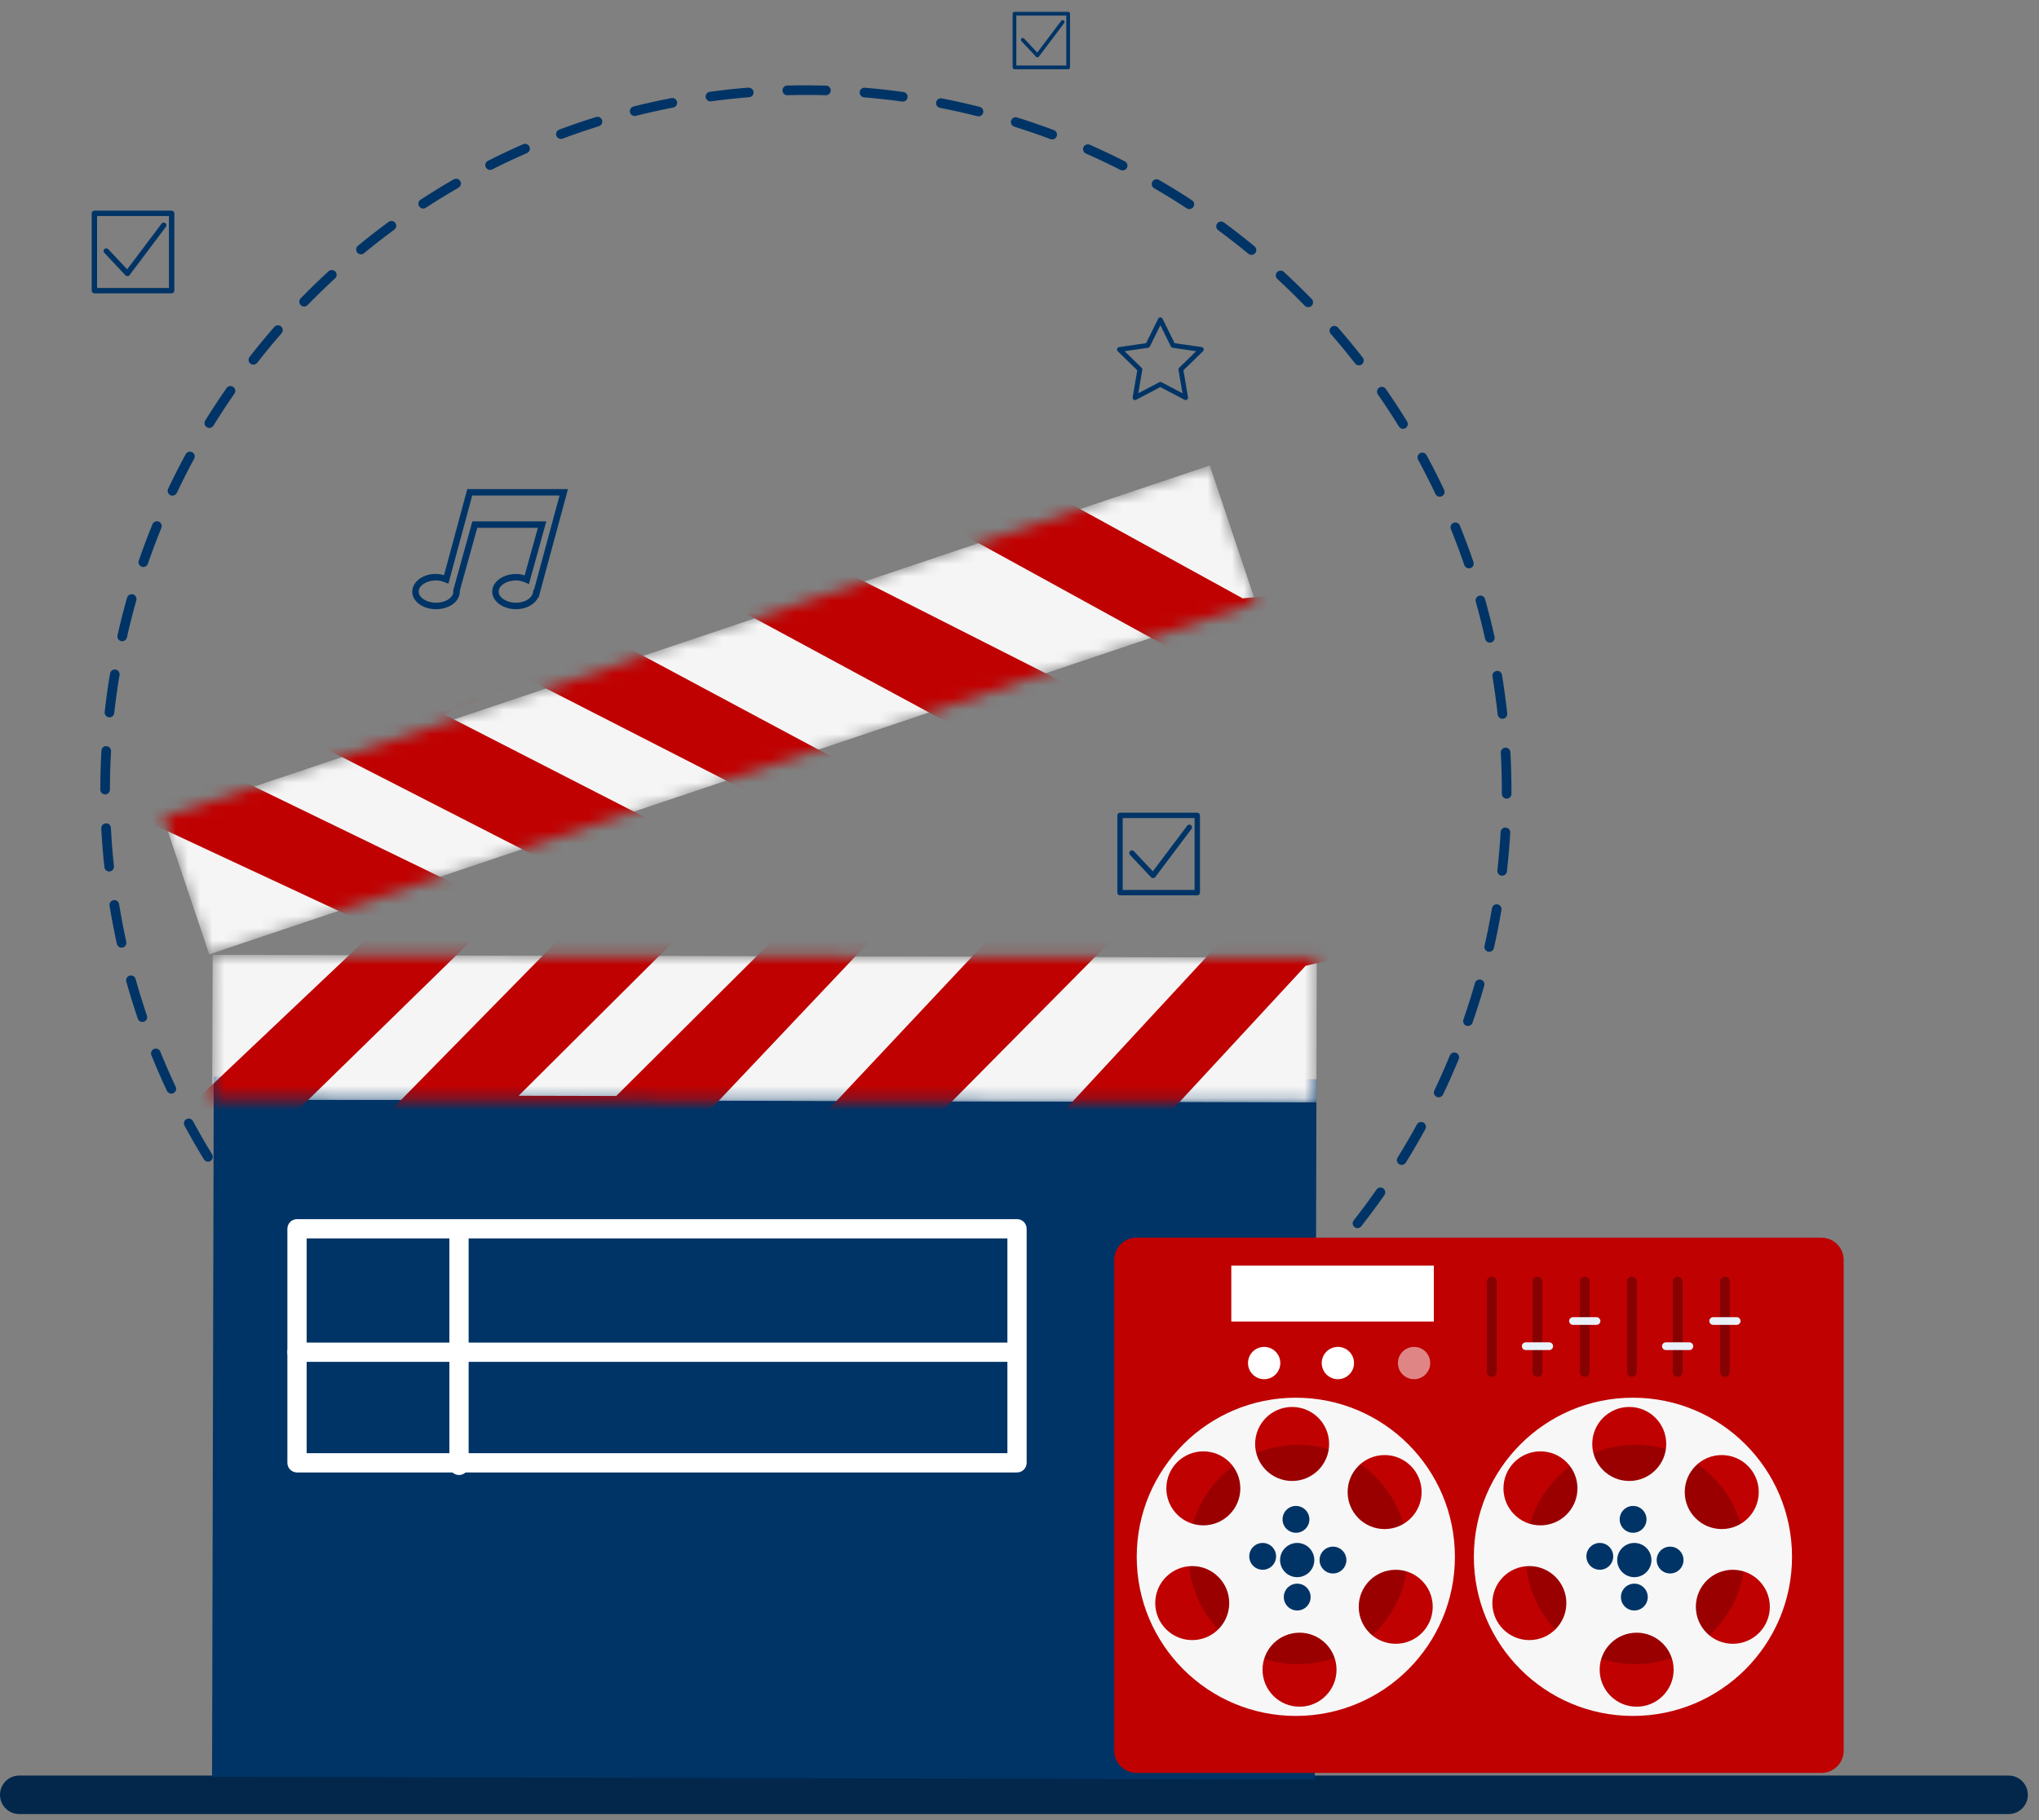 <svg width="168" height="150" viewBox="0 0 168 150" fill="none" xmlns="http://www.w3.org/2000/svg">
<rect x="0" y="0" width="168" height="150" fill="#808080" stroke="none"/>
<path d="M67.81 123.332C67.595 123.332 67.418 123.16 67.414 122.944C67.409 122.725 67.582 122.543 67.801 122.538C68.855 122.514 69.916 122.459 70.954 122.377C71.196 122.348 71.364 122.524 71.38 122.742C71.398 122.961 71.235 123.151 71.016 123.168C69.964 123.251 68.888 123.306 67.818 123.332H67.809H67.81ZM64.632 123.322H64.619C63.559 123.29 62.484 123.228 61.421 123.138C61.202 123.119 61.041 122.927 61.06 122.709C61.079 122.491 61.244 122.341 61.489 122.347C62.537 122.436 63.599 122.496 64.645 122.527C64.864 122.535 65.036 122.717 65.029 122.936C65.023 123.151 64.846 123.322 64.633 123.322H64.632ZM74.149 122.832C73.952 122.832 73.784 122.688 73.755 122.488C73.726 122.271 73.879 122.071 74.096 122.042C75.125 121.904 76.175 121.732 77.213 121.535C77.421 121.498 77.634 121.636 77.678 121.851C77.719 122.066 77.577 122.274 77.362 122.315C76.308 122.515 75.245 122.687 74.202 122.827C74.185 122.83 74.167 122.831 74.149 122.831V122.832ZM58.294 122.785C58.275 122.785 58.256 122.783 58.238 122.781C57.182 122.633 56.121 122.453 55.082 122.248C54.868 122.205 54.727 121.997 54.771 121.782C54.813 121.567 55.008 121.421 55.237 121.469C56.26 121.672 57.307 121.849 58.349 121.995C58.566 122.025 58.717 122.226 58.687 122.443C58.66 122.642 58.489 122.785 58.294 122.785ZM80.393 121.641C80.215 121.641 80.053 121.521 80.008 121.34C79.954 121.127 80.085 120.912 80.297 120.858C81.312 120.606 82.335 120.321 83.338 120.01C83.558 119.945 83.772 120.063 83.835 120.272C83.898 120.481 83.782 120.704 83.573 120.769C82.555 121.084 81.517 121.372 80.489 121.629C80.456 121.636 80.424 121.641 80.393 121.641ZM52.057 121.553C52.024 121.553 51.992 121.549 51.959 121.54C50.932 121.277 49.896 120.982 48.88 120.661C48.671 120.595 48.555 120.372 48.62 120.163C48.685 119.955 48.9 119.839 49.118 119.904C50.12 120.22 51.141 120.511 52.154 120.77C52.367 120.824 52.495 121.041 52.441 121.253C52.394 121.432 52.233 121.552 52.056 121.552L52.057 121.553ZM86.473 119.761C86.312 119.761 86.16 119.663 86.101 119.502C86.025 119.297 86.129 119.067 86.336 118.991C87.326 118.624 88.314 118.227 89.271 117.809C89.475 117.721 89.705 117.812 89.793 118.014C89.88 118.215 89.789 118.449 89.587 118.536C88.617 118.959 87.616 119.362 86.611 119.735C86.567 119.753 86.52 119.76 86.473 119.76V119.761ZM45.996 119.639C45.95 119.639 45.902 119.631 45.855 119.613C44.859 119.235 43.864 118.827 42.898 118.401C42.699 118.313 42.608 118.078 42.697 117.878C42.785 117.676 43.021 117.588 43.221 117.675C44.171 118.096 45.154 118.499 46.137 118.871C46.341 118.949 46.444 119.178 46.366 119.384C46.308 119.542 46.156 119.64 45.995 119.64L45.996 119.639ZM92.312 117.218C92.168 117.218 92.028 117.138 91.957 116.999C91.859 116.804 91.939 116.565 92.134 116.467C93.065 115.997 94.003 115.493 94.918 114.966C95.106 114.857 95.35 114.923 95.459 115.113C95.568 115.303 95.502 115.545 95.312 115.655C94.385 116.188 93.435 116.7 92.49 117.176C92.432 117.205 92.372 117.219 92.311 117.219L92.312 117.218ZM40.192 117.07C40.131 117.07 40.069 117.056 40.012 117.027C39.068 116.545 38.125 116.03 37.204 115.495C37.015 115.385 36.951 115.141 37.061 114.953C37.169 114.761 37.412 114.698 37.603 114.809C38.51 115.336 39.441 115.845 40.371 116.32C40.566 116.42 40.644 116.659 40.545 116.854C40.476 116.992 40.337 117.07 40.192 117.07V117.07ZM97.833 114.047C97.703 114.047 97.576 113.983 97.499 113.866C97.38 113.682 97.433 113.437 97.618 113.317C98.501 112.743 99.375 112.139 100.218 111.522C100.392 111.392 100.639 111.429 100.773 111.607C100.901 111.785 100.863 112.033 100.686 112.162C99.832 112.788 98.945 113.4 98.048 113.982C97.981 114.026 97.907 114.047 97.833 114.047ZM34.702 113.875C34.626 113.875 34.55 113.854 34.484 113.809C33.591 113.221 32.709 112.604 31.861 111.977C31.684 111.847 31.647 111.598 31.778 111.422C31.91 111.247 32.159 111.21 32.333 111.339C33.17 111.957 34.039 112.566 34.921 113.147C35.104 113.267 35.156 113.513 35.035 113.697C34.959 113.812 34.832 113.875 34.703 113.875H34.702ZM102.965 110.288C102.851 110.288 102.737 110.239 102.658 110.142C102.519 109.974 102.544 109.723 102.714 109.584C103.526 108.919 104.329 108.223 105.1 107.515C105.262 107.367 105.512 107.379 105.662 107.539C105.809 107.7 105.798 107.951 105.637 108.1C104.854 108.818 104.039 109.524 103.216 110.198C103.143 110.259 103.053 110.288 102.965 110.288ZM29.593 110.094C29.503 110.094 29.414 110.064 29.34 110.002C28.513 109.316 27.702 108.606 26.932 107.893C26.771 107.744 26.762 107.492 26.91 107.331C27.06 107.173 27.311 107.162 27.471 107.309C28.23 108.013 29.031 108.713 29.846 109.39C30.014 109.53 30.038 109.781 29.899 109.949C29.82 110.043 29.707 110.093 29.594 110.093L29.593 110.094ZM107.658 105.994C107.557 105.994 107.458 105.956 107.38 105.88C107.224 105.726 107.221 105.475 107.374 105.318C108.107 104.569 108.829 103.79 109.519 103.001C109.664 102.837 109.914 102.821 110.08 102.964C110.244 103.108 110.261 103.36 110.117 103.524C109.417 104.324 108.683 105.114 107.942 105.874C107.864 105.953 107.76 105.993 107.658 105.993V105.994ZM24.926 105.775C24.823 105.775 24.718 105.734 24.641 105.654C23.898 104.885 23.171 104.091 22.477 103.293C22.334 103.127 22.35 102.877 22.516 102.732C22.682 102.59 22.933 102.605 23.075 102.772C23.759 103.56 24.478 104.343 25.211 105.101C25.363 105.259 25.359 105.51 25.201 105.663C25.124 105.737 25.025 105.775 24.926 105.775ZM111.848 101.213C111.763 101.213 111.676 101.185 111.603 101.128C111.431 100.993 111.4 100.743 111.537 100.571C112.179 99.752 112.812 98.899 113.415 98.035C113.54 97.854 113.788 97.811 113.968 97.937C114.147 98.062 114.191 98.311 114.066 98.489C113.453 99.365 112.812 100.231 112.159 101.062C112.081 101.161 111.965 101.214 111.848 101.214V101.213ZM20.757 100.97C20.639 100.97 20.522 100.917 20.442 100.816C19.784 99.964 19.148 99.094 18.551 98.232C18.426 98.052 18.471 97.805 18.65 97.68C18.833 97.555 19.081 97.601 19.202 97.78C19.791 98.631 20.42 99.49 21.071 100.331C21.205 100.504 21.172 100.753 21 100.887C20.926 100.943 20.841 100.971 20.756 100.971L20.757 100.97ZM115.49 96.004C115.418 96.004 115.346 95.985 115.281 95.945C115.095 95.829 115.037 95.584 115.153 95.398C115.699 94.518 116.234 93.6 116.743 92.671C116.85 92.477 117.092 92.409 117.282 92.513C117.475 92.618 117.544 92.859 117.441 93.052C116.924 93.993 116.382 94.924 115.829 95.816C115.753 95.937 115.623 96.004 115.491 96.004H115.49ZM17.138 95.735C17.005 95.735 16.875 95.667 16.8 95.545C16.241 94.632 15.703 93.696 15.201 92.766C15.097 92.573 15.168 92.332 15.36 92.229C15.554 92.123 15.794 92.197 15.898 92.389C16.394 93.307 16.925 94.23 17.475 95.131C17.59 95.318 17.531 95.562 17.345 95.677C17.28 95.716 17.209 95.735 17.137 95.735H17.138ZM118.539 90.432C118.481 90.432 118.422 90.419 118.368 90.393C118.17 90.3 118.086 90.062 118.181 89.865C118.632 88.917 119.061 87.947 119.458 86.981C119.541 86.779 119.771 86.68 119.975 86.765C120.179 86.848 120.276 87.08 120.192 87.283C119.789 88.262 119.354 89.246 118.897 90.205C118.829 90.348 118.686 90.432 118.539 90.432ZM14.115 90.131C13.966 90.131 13.823 90.047 13.755 89.903C13.303 88.941 12.871 87.951 12.473 86.962C12.39 86.757 12.489 86.526 12.692 86.445C12.895 86.364 13.128 86.462 13.208 86.664C13.602 87.64 14.028 88.617 14.475 89.565C14.568 89.764 14.482 90 14.284 90.093C14.23 90.118 14.172 90.13 14.116 90.13L14.115 90.131ZM120.95 84.553C120.907 84.553 120.863 84.546 120.82 84.531C120.612 84.459 120.504 84.233 120.575 84.026C120.922 83.025 121.243 82.013 121.528 81.015C121.587 80.804 121.804 80.678 122.018 80.742C122.229 80.801 122.351 81.021 122.291 81.232C122.003 82.245 121.678 83.272 121.326 84.286C121.268 84.45 121.115 84.552 120.951 84.552L120.95 84.553ZM11.729 84.223C11.564 84.223 11.41 84.119 11.354 83.953C11.009 82.934 10.689 81.904 10.405 80.894C10.347 80.683 10.47 80.463 10.681 80.404C10.896 80.346 11.112 80.469 11.171 80.679C11.45 81.677 11.763 82.692 12.104 83.697C12.175 83.905 12.064 84.13 11.856 84.201C11.814 84.214 11.771 84.222 11.729 84.222L11.729 84.223ZM122.701 78.44C122.672 78.44 122.643 78.437 122.613 78.43C122.399 78.382 122.266 78.168 122.314 77.955C122.547 76.937 122.753 75.895 122.929 74.856C122.965 74.641 123.155 74.494 123.386 74.531C123.601 74.568 123.747 74.773 123.71 74.989C123.532 76.041 123.323 77.099 123.089 78.13C123.047 78.314 122.883 78.44 122.701 78.44ZM10.016 78.097C9.833 78.097 9.669 77.971 9.629 77.785C9.401 76.744 9.198 75.686 9.026 74.641C8.992 74.424 9.138 74.219 9.355 74.184C9.584 74.142 9.774 74.296 9.811 74.511C9.98 75.544 10.18 76.587 10.404 77.615C10.451 77.829 10.316 78.041 10.102 78.088C10.073 78.094 10.045 78.097 10.017 78.097H10.016ZM123.765 72.169C123.752 72.169 123.736 72.169 123.72 72.166C123.503 72.142 123.347 71.945 123.372 71.727C123.49 70.681 123.58 69.623 123.641 68.579C123.654 68.36 123.836 68.17 124.061 68.206C124.28 68.219 124.447 68.406 124.435 68.626C124.372 69.683 124.28 70.757 124.159 71.817C124.136 72.019 123.965 72.168 123.765 72.168V72.169ZM8.995 71.821C8.796 71.821 8.623 71.671 8.601 71.468C8.488 70.435 8.402 69.362 8.344 68.274C8.333 68.055 8.501 67.868 8.721 67.857C8.976 67.842 9.125 68.016 9.137 68.233C9.193 69.305 9.278 70.364 9.388 71.381C9.413 71.599 9.254 71.795 9.037 71.819C9.022 71.821 9.008 71.822 8.994 71.822L8.995 71.821ZM124.137 65.819C123.918 65.819 123.741 65.641 123.741 65.422V65.191C123.741 64.144 123.711 63.082 123.654 62.032C123.643 61.813 123.81 61.626 124.029 61.614C124.036 61.614 124.045 61.614 124.051 61.614C124.26 61.614 124.436 61.778 124.447 61.99C124.505 63.054 124.534 64.132 124.534 65.192V65.423C124.534 65.642 124.356 65.82 124.138 65.82L124.137 65.819ZM8.66 65.47H8.658C8.439 65.47 8.263 65.291 8.263 65.073C8.265 64.002 8.297 62.925 8.356 61.87C8.369 61.65 8.539 61.463 8.775 61.496C8.993 61.509 9.162 61.695 9.15 61.915C9.091 62.956 9.06 64.019 9.057 65.074C9.057 65.293 8.878 65.47 8.66 65.47ZM123.793 59.237C123.593 59.237 123.421 59.087 123.399 58.884C123.285 57.846 123.14 56.793 122.97 55.753C122.936 55.536 123.081 55.331 123.298 55.296C123.513 55.253 123.717 55.407 123.754 55.623C123.926 56.678 124.072 57.745 124.187 58.797C124.211 59.015 124.053 59.211 123.837 59.234C123.821 59.236 123.807 59.237 123.794 59.237H123.793ZM9.018 59.12C9.004 59.12 8.991 59.12 8.975 59.117C8.758 59.093 8.6 58.897 8.625 58.679C8.739 57.635 8.887 56.567 9.067 55.505C9.102 55.289 9.308 55.141 9.523 55.18C9.74 55.217 9.885 55.421 9.848 55.637C9.673 56.683 9.525 57.737 9.412 58.766C9.39 58.969 9.218 59.119 9.018 59.119V59.12ZM122.753 52.961C122.569 52.961 122.407 52.836 122.365 52.651C122.136 51.622 121.877 50.592 121.595 49.587C121.535 49.377 121.657 49.157 121.87 49.097C122.085 49.04 122.301 49.161 122.358 49.372C122.645 50.39 122.908 51.435 123.141 52.479C123.188 52.693 123.054 52.905 122.84 52.952C122.811 52.959 122.782 52.961 122.753 52.961H122.753ZM10.068 52.846C10.041 52.846 10.011 52.843 9.981 52.837C9.767 52.789 9.633 52.577 9.681 52.362C9.91 51.337 10.175 50.293 10.469 49.258C10.528 49.048 10.744 48.922 10.959 48.984C11.17 49.044 11.293 49.263 11.232 49.475C10.943 50.495 10.682 51.525 10.456 52.536C10.414 52.72 10.25 52.847 10.068 52.847V52.846ZM121.027 46.84C120.864 46.84 120.708 46.737 120.652 46.572C120.31 45.574 119.936 44.577 119.544 43.607C119.462 43.403 119.56 43.172 119.763 43.09C119.963 43.005 120.197 43.105 120.279 43.309C120.678 44.291 121.056 45.303 121.403 46.315C121.474 46.522 121.364 46.748 121.157 46.818C121.114 46.833 121.071 46.84 121.028 46.84H121.027ZM11.809 46.728C11.766 46.728 11.722 46.721 11.681 46.706C11.473 46.635 11.363 46.41 11.435 46.203C11.779 45.2 12.158 44.19 12.561 43.203C12.643 43.001 12.871 42.903 13.078 42.986C13.281 43.07 13.378 43.302 13.295 43.504C12.899 44.477 12.523 45.472 12.184 46.46C12.128 46.625 11.973 46.728 11.808 46.728H11.809ZM118.63 40.937C118.482 40.937 118.339 40.854 118.272 40.71C117.826 39.766 117.346 38.817 116.842 37.888C116.739 37.694 116.809 37.454 117.001 37.35C117.196 37.245 117.435 37.317 117.539 37.509C118.049 38.451 118.537 39.414 118.987 40.371C119.082 40.57 118.997 40.806 118.799 40.9C118.745 40.925 118.687 40.937 118.63 40.937ZM14.21 40.846C14.152 40.846 14.095 40.834 14.04 40.809C13.843 40.715 13.758 40.478 13.852 40.28C14.304 39.325 14.791 38.365 15.3 37.429C15.408 37.235 15.646 37.167 15.838 37.27C16.032 37.375 16.102 37.616 15.997 37.809C15.495 38.732 15.013 39.678 14.567 40.62C14.5 40.764 14.358 40.847 14.209 40.847L14.21 40.846ZM115.596 35.337C115.462 35.337 115.332 35.27 115.258 35.149C114.711 34.258 114.128 33.369 113.528 32.503C113.403 32.324 113.448 32.076 113.627 31.951C113.808 31.828 114.055 31.87 114.179 32.051C114.788 32.928 115.379 33.831 115.934 34.734C116.048 34.921 115.991 35.165 115.804 35.28C115.739 35.32 115.667 35.338 115.596 35.338V35.337ZM17.245 35.266C17.174 35.266 17.102 35.247 17.037 35.206C16.851 35.092 16.793 34.846 16.908 34.66C17.47 33.754 18.06 32.853 18.665 31.985C18.79 31.805 19.04 31.761 19.217 31.887C19.396 32.011 19.441 32.258 19.316 32.439C18.721 33.296 18.138 34.185 17.584 35.079C17.508 35.201 17.38 35.268 17.246 35.268L17.245 35.266ZM111.968 30.11C111.85 30.11 111.733 30.057 111.655 29.957C111.007 29.127 110.332 28.306 109.645 27.517C109.501 27.352 109.518 27.101 109.683 26.957C109.846 26.814 110.097 26.829 110.243 26.996C110.939 27.795 111.624 28.627 112.281 29.469C112.416 29.642 112.385 29.891 112.211 30.026C112.14 30.083 112.053 30.11 111.968 30.11V30.11ZM20.877 30.052C20.792 30.052 20.705 30.024 20.633 29.968C20.459 29.834 20.429 29.584 20.564 29.411C21.211 28.581 21.897 27.75 22.602 26.943C22.748 26.777 23 26.763 23.161 26.905C23.327 27.049 23.345 27.301 23.2 27.466C22.504 28.261 21.828 29.081 21.19 29.901C21.111 30 20.995 30.054 20.877 30.054V30.052ZM107.79 25.314C107.686 25.314 107.584 25.274 107.505 25.194C106.767 24.435 106.006 23.693 105.244 22.991C105.083 22.842 105.072 22.59 105.221 22.429C105.369 22.27 105.621 22.26 105.781 22.406C106.555 23.12 107.327 23.871 108.076 24.641C108.228 24.798 108.225 25.049 108.067 25.202C107.991 25.277 107.89 25.315 107.792 25.315L107.79 25.314ZM25.058 25.262C24.959 25.262 24.858 25.224 24.78 25.149C24.624 24.996 24.621 24.744 24.774 24.587C25.51 23.83 26.284 23.08 27.07 22.356C27.232 22.209 27.483 22.219 27.632 22.38C27.779 22.541 27.768 22.792 27.607 22.94C26.831 23.654 26.068 24.395 25.342 25.142C25.264 25.221 25.162 25.262 25.058 25.262ZM103.113 21.005C103.023 21.005 102.934 20.976 102.86 20.914C102.052 20.247 101.215 19.594 100.371 18.971C100.194 18.841 100.157 18.593 100.288 18.416C100.42 18.24 100.668 18.203 100.843 18.333C101.698 18.964 102.548 19.626 103.365 20.301C103.534 20.441 103.558 20.692 103.418 20.86C103.341 20.955 103.228 21.004 103.113 21.004L103.113 21.005ZM29.741 20.957C29.627 20.957 29.513 20.908 29.435 20.812C29.296 20.644 29.32 20.393 29.489 20.255C30.315 19.575 31.165 18.913 32.016 18.286C32.193 18.155 32.441 18.192 32.571 18.371C32.701 18.548 32.664 18.796 32.487 18.926C31.648 19.544 30.807 20.196 29.994 20.866C29.92 20.928 29.83 20.957 29.741 20.957ZM97.997 17.234C97.923 17.234 97.847 17.213 97.78 17.169C96.898 16.592 95.994 16.035 95.094 15.513C94.904 15.404 94.84 15.16 94.948 14.971C95.058 14.779 95.305 14.716 95.49 14.826C96.405 15.355 97.321 15.92 98.214 16.505C98.398 16.625 98.449 16.871 98.328 17.055C98.252 17.171 98.125 17.233 97.997 17.233V17.234ZM34.868 17.188C34.74 17.188 34.613 17.124 34.537 17.008C34.416 16.825 34.469 16.578 34.651 16.458C35.535 15.88 36.453 15.316 37.382 14.78C37.566 14.673 37.811 14.734 37.924 14.926C38.032 15.116 37.967 15.358 37.778 15.468C36.862 15.996 35.957 16.553 35.084 17.123C35.017 17.166 34.941 17.188 34.867 17.188H34.868ZM92.501 14.049C92.441 14.049 92.378 14.036 92.321 14.006C91.386 13.531 90.428 13.076 89.473 12.655C89.271 12.567 89.182 12.332 89.269 12.132C89.359 11.931 89.596 11.841 89.791 11.929C90.76 12.355 91.732 12.817 92.68 13.298C92.875 13.397 92.953 13.637 92.854 13.832C92.785 13.97 92.646 14.049 92.501 14.049ZM40.38 14.005C40.237 14.005 40.097 13.925 40.027 13.787C39.928 13.592 40.005 13.353 40.201 13.254C41.146 12.777 42.121 12.316 43.102 11.886C43.308 11.799 43.536 11.889 43.624 12.091C43.712 12.291 43.621 12.526 43.42 12.613C42.452 13.037 41.489 13.49 40.56 13.961C40.501 13.99 40.441 14.004 40.38 14.004V14.005ZM86.694 11.492C86.647 11.492 86.6 11.484 86.555 11.466C85.57 11.096 84.566 10.751 83.569 10.438C83.361 10.372 83.244 10.15 83.309 9.941C83.373 9.732 83.589 9.615 83.807 9.681C84.818 9.997 85.835 10.348 86.833 10.724C87.037 10.801 87.141 11.029 87.066 11.235C87.005 11.394 86.855 11.492 86.694 11.492V11.492ZM46.214 11.45C46.053 11.45 45.903 11.352 45.842 11.192C45.766 10.987 45.87 10.758 46.075 10.681C47.076 10.308 48.098 9.958 49.112 9.643C49.327 9.579 49.544 9.696 49.608 9.904C49.673 10.113 49.557 10.335 49.349 10.4C48.348 10.711 47.34 11.056 46.354 11.425C46.308 11.442 46.261 11.449 46.215 11.449L46.214 11.45ZM80.626 9.59C80.593 9.59 80.561 9.586 80.528 9.577C79.519 9.321 78.482 9.09 77.447 8.886C77.231 8.844 77.091 8.636 77.133 8.421C77.174 8.206 77.389 8.062 77.599 8.107C78.648 8.312 79.7 8.548 80.723 8.808C80.935 8.861 81.063 9.077 81.009 9.289C80.965 9.469 80.803 9.589 80.625 9.589L80.626 9.59ZM52.292 9.559C52.114 9.559 51.953 9.439 51.908 9.258C51.854 9.045 51.984 8.83 52.196 8.776C53.23 8.517 54.28 8.284 55.322 8.083C55.537 8.044 55.745 8.183 55.786 8.398C55.828 8.613 55.687 8.821 55.471 8.863C54.446 9.061 53.408 9.291 52.389 9.548C52.355 9.555 52.324 9.56 52.292 9.56V9.559ZM74.385 8.371C74.368 8.371 74.35 8.37 74.331 8.368C73.29 8.224 72.234 8.107 71.193 8.021C70.975 8.003 70.812 7.812 70.831 7.593C70.848 7.374 71.031 7.212 71.258 7.23C72.314 7.317 73.385 7.435 74.44 7.582C74.657 7.612 74.809 7.812 74.78 8.029C74.753 8.228 74.581 8.371 74.386 8.371H74.385ZM58.536 8.354C58.341 8.354 58.171 8.21 58.142 8.011C58.113 7.793 58.265 7.594 58.483 7.564C59.544 7.421 60.613 7.304 61.665 7.22C61.862 7.214 62.074 7.365 62.091 7.584C62.108 7.803 61.945 7.994 61.726 8.011C60.69 8.094 59.634 8.208 58.588 8.35C58.571 8.353 58.553 8.354 58.535 8.354H58.536ZM68.052 7.847H68.041C66.993 7.817 65.928 7.816 64.881 7.844C64.645 7.859 64.481 7.675 64.473 7.457C64.467 7.238 64.641 7.056 64.859 7.051C65.925 7.023 67.002 7.026 68.062 7.053C68.282 7.06 68.454 7.242 68.447 7.461C68.441 7.676 68.264 7.847 68.051 7.847H68.052Z" fill="#003466"/>
<path d="M97.692 32.971C97.661 32.971 97.629 32.963 97.599 32.948L95.605 31.899L93.612 32.948C93.542 32.982 93.462 32.976 93.403 32.932C93.341 32.888 93.312 32.813 93.324 32.738L93.704 30.517L92.093 28.944C92.039 28.891 92.019 28.813 92.041 28.74C92.064 28.668 92.127 28.617 92.203 28.606L94.431 28.281L95.428 26.262C95.495 26.125 95.716 26.125 95.784 26.262L96.78 28.281L99.009 28.606C99.085 28.617 99.147 28.669 99.17 28.74C99.193 28.813 99.173 28.891 99.119 28.944L97.507 30.517L97.887 32.738C97.9 32.812 97.87 32.887 97.808 32.932C97.775 32.958 97.734 32.97 97.692 32.97V32.971ZM95.606 31.477C95.637 31.477 95.669 31.484 95.7 31.5L97.429 32.41L97.1 30.483C97.089 30.419 97.109 30.353 97.157 30.308L98.556 28.943L96.623 28.662C96.558 28.652 96.502 28.612 96.472 28.553L95.608 26.8L94.744 28.553C94.714 28.612 94.659 28.652 94.594 28.662L92.66 28.943L94.059 30.308C94.106 30.353 94.126 30.419 94.116 30.483L93.787 32.41L95.516 31.5C95.546 31.485 95.579 31.477 95.61 31.477H95.606Z" fill="#003466"/>
<path d="M165.494 149.502H1.587C0.711 149.502 0 148.791 0 147.915C0 147.038 0.711 146.327 1.587 146.327H165.494C166.37 146.327 167.081 147.038 167.081 147.915C167.081 148.791 166.37 149.502 165.494 149.502Z" fill="#02274B"/>
<path d="M42.515 50.205C41.435 50.205 40.556 49.553 40.556 48.754C40.556 47.954 41.435 47.303 42.515 47.303C42.753 47.303 42.991 47.341 43.229 47.418L44.317 43.5H39.323L37.88 48.699L37.893 48.723L37.887 48.754C37.887 49.567 37.024 50.205 35.925 50.205C34.827 50.205 33.966 49.553 33.966 48.754C33.966 47.794 35.253 47.01 36.585 47.401L38.502 40.306H46.795L46.706 40.641L44.378 49.245L44.337 49.233C44.071 49.81 43.354 50.206 42.516 50.206L42.515 50.205ZM42.515 47.834C41.742 47.834 41.087 48.255 41.087 48.754C41.087 49.252 41.742 49.673 42.515 49.673C43.214 49.673 43.811 49.323 43.903 48.859L43.958 48.581L44.004 48.592L46.102 40.836H38.908L36.944 48.106L36.664 47.991C36.401 47.883 36.167 47.833 35.924 47.833C35.151 47.833 34.496 48.254 34.496 48.753C34.496 49.251 35.151 49.672 35.924 49.672C36.698 49.672 37.32 49.274 37.353 48.793L37.334 48.676L37.349 48.627L38.92 42.968H45.013L43.58 48.138L43.298 48.012C43.026 47.892 42.772 47.833 42.514 47.833L42.515 47.834Z" fill="#003466"/>
<path d="M14.142 24.173H7.776C7.654 24.173 7.555 24.074 7.555 23.951V17.583C7.555 17.46 7.654 17.361 7.776 17.361H14.142C14.265 17.361 14.364 17.46 14.364 17.583V23.951C14.364 24.074 14.265 24.173 14.142 24.173ZM7.998 23.73H13.92V17.805H7.998V23.73Z" fill="#003466"/>
<path d="M10.497 22.758C10.436 22.758 10.378 22.733 10.336 22.688L8.596 20.838C8.511 20.749 8.516 20.609 8.605 20.524C8.694 20.44 8.834 20.445 8.918 20.534L10.479 22.193L13.312 18.431C13.387 18.333 13.526 18.314 13.623 18.387C13.721 18.46 13.74 18.599 13.667 18.697L10.675 22.67C10.635 22.722 10.575 22.754 10.51 22.758H10.498H10.497Z" fill="#003466"/>
<path d="M98.648 73.787H92.282C92.159 73.787 92.061 73.688 92.061 73.566V67.197C92.061 67.075 92.159 66.976 92.282 66.976H98.648C98.77 66.976 98.869 67.075 98.869 67.197V73.566C98.869 73.688 98.77 73.787 98.648 73.787ZM92.504 73.344H98.426V67.419H92.504V73.344Z" fill="#003466"/>
<path d="M95.004 72.372C94.943 72.372 94.885 72.347 94.843 72.302L93.102 70.452C93.018 70.363 93.023 70.223 93.112 70.139C93.2 70.055 93.34 70.059 93.425 70.148L94.986 71.808L97.819 68.045C97.894 67.947 98.032 67.929 98.129 68.001C98.228 68.074 98.247 68.214 98.173 68.312L95.183 72.284C95.143 72.336 95.083 72.368 95.018 72.372H95.006H95.004Z" fill="#003466"/>
<path d="M88.009 5.707H83.586C83.501 5.707 83.433 5.638 83.433 5.553V1.128C83.433 1.043 83.501 0.975 83.586 0.975H88.009C88.094 0.975 88.163 1.043 88.163 1.128V5.553C88.163 5.638 88.094 5.707 88.009 5.707ZM83.74 5.399H87.856V1.282H83.74V5.399Z" fill="#003466"/>
<path d="M85.477 4.725C85.435 4.725 85.394 4.708 85.365 4.677L84.156 3.391C84.097 3.328 84.101 3.231 84.162 3.173C84.224 3.114 84.322 3.118 84.38 3.179L85.465 4.332L87.435 1.717C87.487 1.649 87.583 1.637 87.65 1.687C87.718 1.738 87.731 1.835 87.68 1.902L85.601 4.663C85.573 4.7 85.532 4.722 85.486 4.724H85.478L85.477 4.725Z" fill="#003466"/>
<path d="M17.612 88.718L17.471 146.429L108.327 146.651L108.468 88.94L17.612 88.718Z" fill="#003466"/>
<mask id="mask0_14_16174" style="mask-type:luminance" maskUnits="userSpaceOnUse" x="17" y="78" width="92" height="13">
<path d="M108.472 78.93L17.526 78.708L17.497 90.611L108.443 90.834L108.472 78.93Z" fill="white"/>
</mask>
<g mask="url(#mask0_14_16174)">
<path d="M108.471 78.931L17.524 78.709L17.495 90.612L108.441 90.835L108.471 78.931Z" fill="white"/>
<path d="M17.543 78.704L17.514 90.607L108.46 90.83L108.489 78.927L17.543 78.704Z" fill="#F5F5F5"/>
<path d="M61.234 98.923L81.872 76.939L72.338 76.847L53.445 96.821L27.051 96.759L47.709 75.707L40.704 75.689L18.687 97.198L14.227 92.483L34.454 73.331L59.72 73.39L42.733 90.303L50.773 90.322L67.722 73.445L95.322 73.711L76.865 92.358L86.96 92.311L104.165 73.719L109.733 72.423L111.205 78.746L107.574 79.592L89.808 98.791L61.234 98.923Z" fill="#BF0101"/>
</g>
<mask id="mask1_14_16174" style="mask-type:luminance" maskUnits="userSpaceOnUse" x="13" y="38" width="91" height="41">
<path d="M99.667 38.377L13.456 67.353L17.245 78.636L103.456 49.661L99.667 38.377Z" fill="white"/>
</mask>
<g mask="url(#mask1_14_16174)">
<path d="M99.668 38.376L13.457 67.352L17.246 78.635L103.457 49.66L99.668 38.376Z" fill="white"/>
<path d="M99.668 38.376L13.457 67.352L17.246 78.635L103.457 49.66L99.668 38.376Z" fill="#F5F5F5"/>
<path d="M52.314 45.629L78.842 59.956L69.827 63.06L45.589 50.087L20.57 58.496L46.821 71.933L40.181 74.164L12.495 60.725L9.756 66.609L34.997 78.38L58.948 70.331L36.582 58.87L43.526 55.987L66.522 67.748L92.622 58.764L69.218 46.913L78.81 43.764L101.009 55.959L106.701 55.427L106.099 48.963L102.386 49.31L79.464 36.715L52.314 45.629Z" fill="#BF0101"/>
</g>
<path d="M83.796 121.348H24.472C24.033 121.348 23.678 120.992 23.678 120.553V101.265C23.678 100.826 24.033 100.471 24.472 100.471H83.796C84.234 100.471 84.589 100.826 84.589 101.265V120.553C84.589 120.992 84.234 121.348 83.796 121.348ZM25.265 119.76H83.003V102.059H25.265V119.76Z" fill="white"/>
<path d="M83.583 112.234H24.472C24.033 112.234 23.678 111.879 23.678 111.44C23.678 111.001 24.033 110.646 24.472 110.646H83.583C84.022 110.646 84.377 111.001 84.377 111.44C84.377 111.879 84.022 112.234 83.583 112.234Z" fill="white"/>
<path d="M37.819 121.559C37.381 121.559 37.025 121.204 37.025 120.765V101.477C37.025 101.038 37.381 100.683 37.819 100.683C38.258 100.683 38.613 101.038 38.613 101.477V120.765C38.613 121.204 38.258 121.559 37.819 121.559Z" fill="white"/>
<path d="M150.069 101.998H93.642C92.627 101.998 91.805 102.821 91.805 103.837V144.274C91.805 145.289 92.627 146.112 93.642 146.112H150.069C151.084 146.112 151.907 145.289 151.907 144.274V103.837C151.907 102.821 151.084 101.998 150.069 101.998Z" fill="#BF0101"/>
<path d="M134.734 137.145C139.722 137.145 143.765 133.1 143.765 128.11C143.765 123.12 139.722 119.075 134.734 119.075C129.747 119.075 125.703 123.12 125.703 128.11C125.703 133.1 129.747 137.145 134.734 137.145Z" fill="#9A0000"/>
<path d="M134.543 115.188C127.304 115.188 121.436 121.058 121.436 128.301C121.436 135.543 127.304 141.414 134.543 141.414C141.782 141.414 147.651 135.543 147.651 128.301C147.651 121.058 141.782 115.188 134.543 115.188ZM126.008 135.163C124.324 135.163 122.96 133.797 122.96 132.113C122.96 130.43 124.325 129.064 126.008 129.064C127.691 129.064 129.057 130.429 129.057 132.113C129.057 133.798 127.692 135.163 126.008 135.163ZM126.923 125.709C125.239 125.709 123.875 124.343 123.875 122.66C123.875 120.976 125.24 119.61 126.923 119.61C128.606 119.61 129.971 120.975 129.971 122.66C129.971 124.344 128.607 125.709 126.923 125.709ZM134.239 115.951C135.923 115.951 137.287 117.315 137.287 119C137.287 120.685 135.923 122.05 134.239 122.05C132.555 122.05 131.191 120.684 131.191 119C131.191 117.316 132.556 115.951 134.239 115.951ZM134.849 140.653C133.165 140.653 131.801 139.287 131.801 137.603C131.801 135.92 133.165 134.554 134.849 134.554C136.533 134.554 137.897 135.919 137.897 137.603C137.897 139.288 136.533 140.653 134.849 140.653ZM138.812 122.965C138.812 121.28 140.177 119.915 141.86 119.915C143.543 119.915 144.909 121.281 144.909 122.965C144.909 124.649 143.544 126.014 141.86 126.014C140.176 126.014 138.812 124.649 138.812 122.965ZM142.775 135.468C141.091 135.468 139.727 134.103 139.727 132.418C139.727 130.734 141.091 129.369 142.775 129.369C144.459 129.369 145.823 130.735 145.823 132.418C145.823 134.102 144.458 135.468 142.775 135.468Z" fill="#F7F7F7"/>
<path d="M136.068 128.568C136.068 127.789 135.437 127.157 134.658 127.157C133.879 127.157 133.248 127.788 133.248 128.568C133.248 129.347 133.879 129.978 134.658 129.978C135.437 129.978 136.068 129.347 136.068 128.568Z" fill="#003466"/>
<path d="M135.661 125.214C135.661 124.603 135.167 124.108 134.556 124.108C133.946 124.108 133.451 124.603 133.451 125.214C133.451 125.825 133.946 126.319 134.556 126.319C135.167 126.319 135.661 125.825 135.661 125.214Z" fill="#003466"/>
<path d="M135.764 131.618C135.764 131.008 135.269 130.513 134.659 130.513C134.048 130.513 133.554 131.007 133.554 131.618C133.554 132.229 134.048 132.724 134.659 132.724C135.269 132.724 135.764 132.229 135.764 131.618Z" fill="#003466"/>
<path d="M138.71 128.567C138.71 127.957 138.216 127.462 137.605 127.462C136.994 127.462 136.5 127.957 136.5 128.567C136.5 129.178 136.994 129.673 137.605 129.673C138.216 129.673 138.71 129.178 138.71 128.567Z" fill="#003466"/>
<path d="M132.918 128.263C132.918 127.653 132.424 127.157 131.813 127.157C131.202 127.157 130.708 127.652 130.708 128.263C130.708 128.874 131.203 129.368 131.813 129.368C132.423 129.368 132.918 128.874 132.918 128.263Z" fill="#003466"/>
<path d="M106.958 137.145C111.946 137.145 115.989 133.1 115.989 128.11C115.989 123.12 111.946 119.075 106.958 119.075C101.97 119.075 97.927 123.12 97.927 128.11C97.927 133.1 101.97 137.145 106.958 137.145Z" fill="#9A0000"/>
<path d="M106.767 115.188C99.528 115.188 93.659 121.058 93.659 128.301C93.659 135.543 99.528 141.414 106.767 141.414C114.006 141.414 119.875 135.543 119.875 128.301C119.875 121.058 114.006 115.188 106.767 115.188ZM98.232 135.163C96.548 135.163 95.184 133.797 95.184 132.113C95.184 130.43 96.549 129.064 98.232 129.064C99.915 129.064 101.28 130.429 101.28 132.113C101.28 133.798 99.916 135.163 98.232 135.163ZM99.147 125.709C97.463 125.709 96.099 124.343 96.099 122.66C96.099 120.976 97.464 119.61 99.147 119.61C100.83 119.61 102.195 120.975 102.195 122.66C102.195 124.344 100.831 125.709 99.147 125.709ZM106.463 115.951C108.147 115.951 109.511 117.315 109.511 119C109.511 120.685 108.147 122.05 106.463 122.05C104.779 122.05 103.415 120.684 103.415 119C103.415 117.316 104.78 115.951 106.463 115.951ZM107.073 140.653C105.389 140.653 104.024 139.287 104.024 137.603C104.024 135.92 105.389 134.554 107.073 134.554C108.757 134.554 110.121 135.919 110.121 137.603C110.121 139.288 108.757 140.653 107.073 140.653ZM111.036 122.965C111.036 121.28 112.401 119.915 114.084 119.915C115.767 119.915 117.132 121.281 117.132 122.965C117.132 124.649 115.768 126.014 114.084 126.014C112.4 126.014 111.036 124.649 111.036 122.965ZM114.999 135.468C113.315 135.468 111.95 134.103 111.95 132.418C111.95 130.734 113.315 129.369 114.999 129.369C116.683 129.369 118.047 130.735 118.047 132.418C118.047 134.102 116.682 135.468 114.999 135.468Z" fill="#F7F7F7"/>
<path d="M108.29 128.568C108.29 127.789 107.659 127.157 106.88 127.157C106.101 127.157 105.47 127.788 105.47 128.568C105.47 129.347 106.101 129.978 106.88 129.978C107.659 129.978 108.29 129.347 108.29 128.568Z" fill="#003466"/>
<path d="M107.884 125.214C107.884 124.603 107.389 124.108 106.779 124.108C106.168 124.108 105.674 124.603 105.674 125.214C105.674 125.825 106.168 126.319 106.779 126.319C107.389 126.319 107.884 125.825 107.884 125.214Z" fill="#003466"/>
<path d="M107.987 131.618C107.987 131.008 107.493 130.513 106.882 130.513C106.272 130.513 105.777 131.007 105.777 131.618C105.777 132.229 106.272 132.724 106.882 132.724C107.493 132.724 107.987 132.229 107.987 131.618Z" fill="#003466"/>
<path d="M110.933 128.567C110.933 127.957 110.438 127.462 109.828 127.462C109.217 127.462 108.723 127.957 108.723 128.567C108.723 129.178 109.217 129.673 109.828 129.673C110.438 129.673 110.933 129.178 110.933 128.567Z" fill="#003466"/>
<path d="M105.141 128.263C105.141 127.653 104.646 127.157 104.036 127.157C103.425 127.157 102.931 127.652 102.931 128.263C102.931 128.874 103.426 129.368 104.036 129.368C104.645 129.368 105.141 128.874 105.141 128.263Z" fill="#003466"/>
<g opacity="0.3">
<path d="M122.909 105.216C122.687 105.216 122.507 105.397 122.507 105.618V113.075C122.507 113.296 122.688 113.477 122.909 113.477C123.13 113.477 123.312 113.296 123.312 113.075V105.618C123.312 105.397 123.13 105.216 122.909 105.216Z" fill="black"/>
</g>
<g opacity="0.3">
<path d="M126.678 105.215C126.457 105.215 126.275 105.396 126.275 105.617V113.074C126.275 113.295 126.457 113.476 126.678 113.476C126.899 113.476 127.08 113.295 127.08 113.074V105.617C127.08 105.396 126.899 105.215 126.678 105.215Z" fill="black"/>
</g>
<path d="M127.647 110.626H125.709C125.534 110.626 125.392 110.769 125.392 110.944C125.392 111.119 125.534 111.262 125.709 111.262H127.647C127.821 111.262 127.964 111.119 127.964 110.944C127.964 110.769 127.821 110.626 127.647 110.626Z" fill="#E9F2FA"/>
<g opacity="0.3">
<path d="M130.575 105.215C130.353 105.215 130.172 105.396 130.172 105.617V113.074C130.172 113.295 130.353 113.476 130.575 113.476C130.795 113.476 130.977 113.295 130.977 113.074V105.617C130.977 105.396 130.795 105.215 130.575 105.215Z" fill="black"/>
</g>
<path d="M131.543 108.55H129.606C129.431 108.55 129.288 108.693 129.288 108.868C129.288 109.043 129.431 109.185 129.606 109.185H131.543C131.718 109.185 131.861 109.043 131.861 108.868C131.861 108.693 131.718 108.55 131.543 108.55Z" fill="#E9F2FA"/>
<g opacity="0.3">
<path d="M134.458 105.216C134.236 105.216 134.055 105.397 134.055 105.618V113.075C134.055 113.296 134.236 113.477 134.458 113.477C134.678 113.477 134.86 113.296 134.86 113.075V105.618C134.86 105.397 134.678 105.216 134.458 105.216Z" fill="black"/>
</g>
<g opacity="0.3">
<path d="M138.227 105.215C138.006 105.215 137.825 105.396 137.825 105.617V113.074C137.825 113.295 138.006 113.476 138.227 113.476C138.449 113.476 138.629 113.295 138.629 113.074V105.617C138.629 105.396 138.449 105.215 138.227 105.215Z" fill="black"/>
</g>
<path d="M139.195 110.626H137.258C137.083 110.626 136.94 110.769 136.94 110.944C136.94 111.119 137.083 111.262 137.258 111.262H139.195C139.369 111.262 139.513 111.119 139.513 110.944C139.513 110.769 139.37 110.626 139.195 110.626Z" fill="#E9F2FA"/>
<g opacity="0.3">
<path d="M142.123 105.215C141.901 105.215 141.72 105.396 141.72 105.617V113.074C141.72 113.295 141.901 113.476 142.123 113.476C142.343 113.476 142.525 113.295 142.525 113.074V105.617C142.525 105.396 142.343 105.215 142.123 105.215Z" fill="black"/>
</g>
<path d="M143.092 108.55H141.155C140.98 108.55 140.837 108.693 140.837 108.868C140.837 109.043 140.98 109.185 141.155 109.185H143.092C143.267 109.185 143.41 109.043 143.41 108.868C143.41 108.693 143.267 108.55 143.092 108.55Z" fill="#E9F2FA"/>
<path d="M118.138 104.303H101.451V108.911H118.138V104.303Z" fill="white"/>
<g opacity="0.52">
<path d="M117.84 112.332C117.84 111.596 117.244 111.001 116.509 111.001C115.774 111.001 115.179 111.597 115.179 112.332C115.179 113.066 115.775 113.663 116.509 113.663C117.243 113.663 117.84 113.066 117.84 112.332Z" fill="white"/>
</g>
<path d="M111.563 112.332C111.563 111.596 110.967 111.001 110.232 111.001C109.496 111.001 108.901 111.597 108.901 112.332C108.901 113.066 109.497 113.663 110.232 113.663C110.966 113.663 111.563 113.066 111.563 112.332Z" fill="white"/>
<path d="M105.489 112.332C105.489 111.596 104.893 111.001 104.157 111.001C103.422 111.001 102.827 111.597 102.827 112.332C102.827 113.066 103.423 113.663 104.157 113.663C104.892 113.663 105.489 113.066 105.489 112.332Z" fill="white"/>
</svg>
